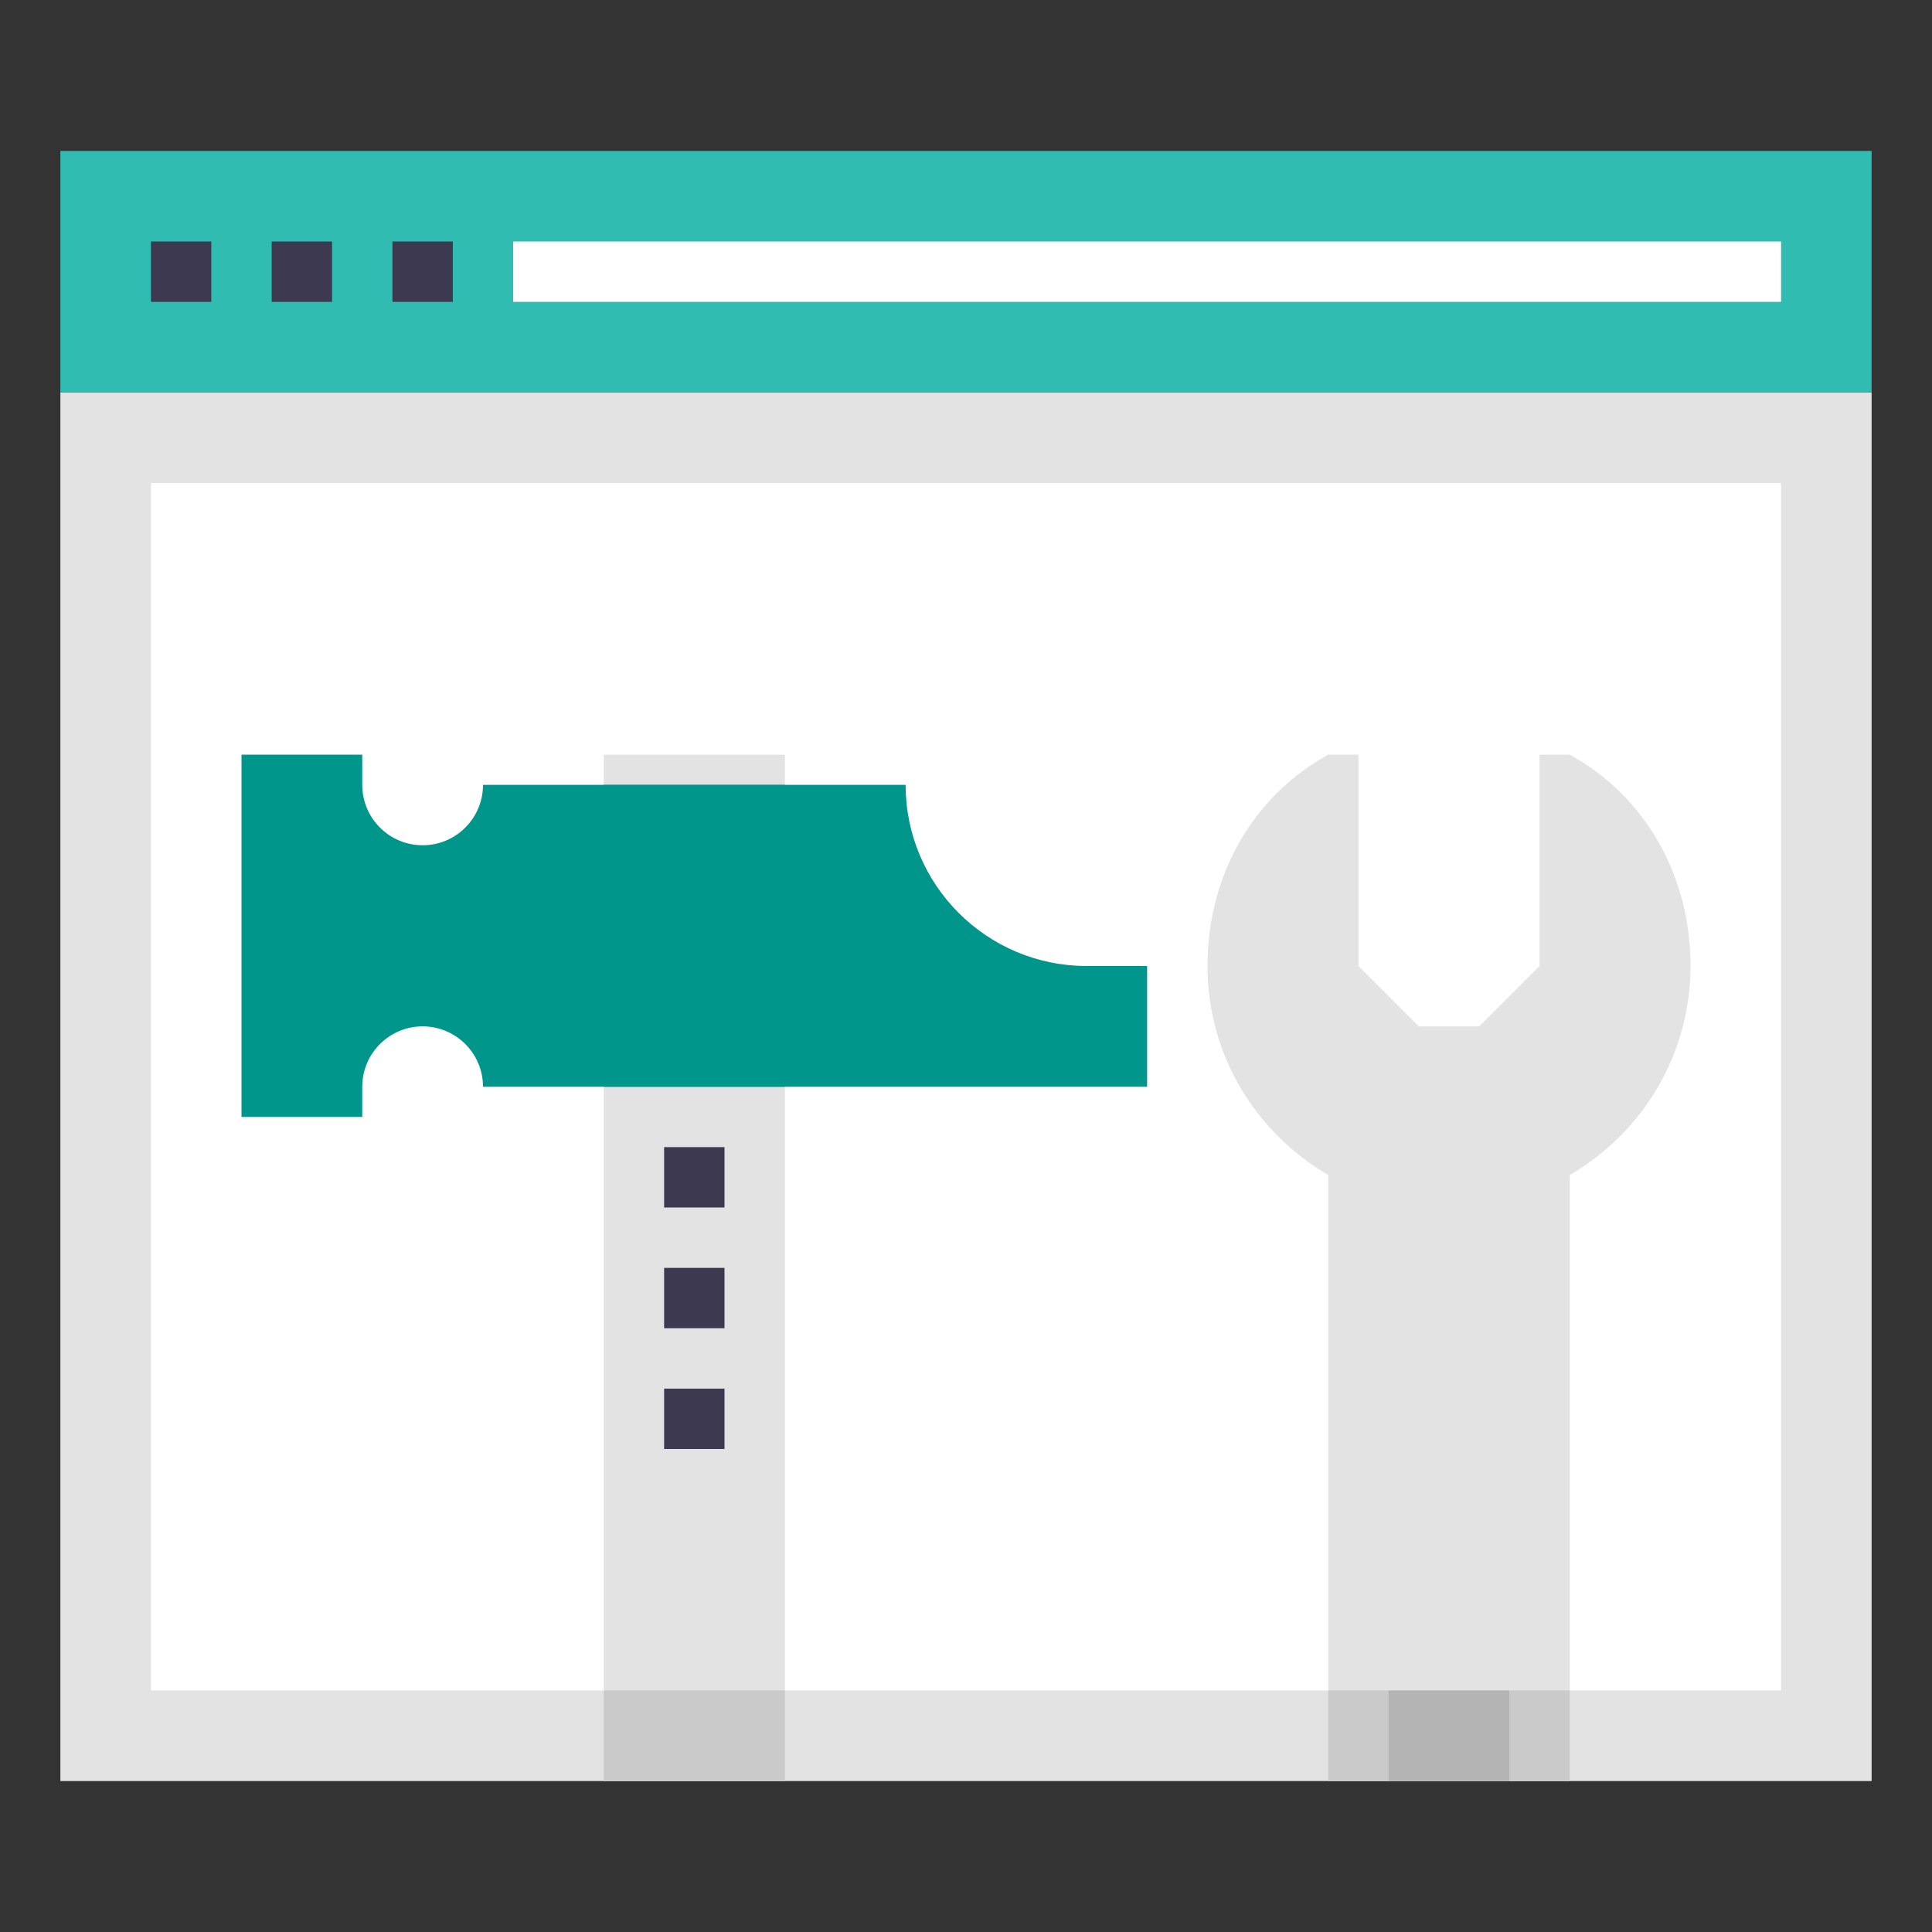 <?xml version="1.0" encoding="utf-8"?>
<!-- Generator: Adobe Illustrator 16.0.0, SVG Export Plug-In . SVG Version: 6.00 Build 0)  -->
<!DOCTYPE svg PUBLIC "-//W3C//DTD SVG 1.1//EN" "http://www.w3.org/Graphics/SVG/1.1/DTD/svg11.dtd">
<svg version="1.1" id="Layer_1" xmlns="http://www.w3.org/2000/svg" xmlns:xlink="http://www.w3.org/1999/xlink" x="0px" y="0px"
	 width="64px" height="64px" viewBox="0 0 64 64" enable-background="new 0 0 64 64" xml:space="preserve">
<rect x="0" y="0" width="64" height="64" fill="#333333" stroke="none"/>
<g>
	<g>
		<rect x="2" y="13" fill="#E3E3E3" width="60" height="46"/>
		<rect x="5" y="16" fill="#FFFFFF" width="54" height="40"/>
		<rect x="2" y="5" fill="#30BCB0" width="60" height="8"/>
		<g>
			<g>
				<line fill="none" stroke="#3C3950" stroke-width="2" stroke-miterlimit="10" x1="5" y1="9" x2="7" y2="9"/>
				<line fill="none" stroke="#3C3950" stroke-width="2" stroke-miterlimit="10" x1="9" y1="9" x2="11" y2="9"/>
				<line fill="none" stroke="#3C3950" stroke-width="2" stroke-miterlimit="10" x1="13" y1="9" x2="15" y2="9"/>
			</g>
			<line fill="none" stroke="#FFFFFF" stroke-width="2" stroke-miterlimit="10" x1="17" y1="9" x2="59" y2="9"/>
		</g>
	</g>
	<g>
		<g>
			<g>
				<rect x="20" y="25" fill="#E3E3E3" width="6" height="34"/>
			</g>
			<path fill="#00968B" d="M36,32c-3.314,0-6-2.688-6-6H16c0,1.104-0.896,2-2,2s-2-0.896-2-2v-1H8v12h4v-1c0-1.104,0.896-2,2-2
				s2,0.896,2,2h14h8v-4H36z"/>
			<g>
				<line fill="none" stroke="#3C3950" stroke-width="2" stroke-miterlimit="10" x1="23" y1="48" x2="23" y2="46"/>
				<line fill="none" stroke="#3C3950" stroke-width="2" stroke-miterlimit="10" x1="23" y1="44" x2="23" y2="42"/>
				<line fill="none" stroke="#3C3950" stroke-width="2" stroke-miterlimit="10" x1="23" y1="40" x2="23" y2="38"/>
			</g>
		</g>
		<g>
			<path fill="#E3E3E3" d="M52,25h-1v7l-2,2h-2l-2-2v-7h-1c-2.477,1.359-4,3.976-4,7c0,2.96,1.611,5.537,4,6.922V59h8V38.922
				c2.389-1.385,4-3.962,4-6.922C56,28.976,54.477,26.359,52,25z"/>
			<path fill="#E3E3E3" d="M49.414,42.586C49.023,42.195,48.512,42,48,42s-1.023,0.195-1.414,0.586S46,43.488,46,44v15h4V44
				C50,43.488,49.805,42.977,49.414,42.586z"/>
		</g>
	</g>
</g>
<rect x="20" y="26" fill="#00968B" width="6" height="10"/>
<rect x="20" y="56" fill="#CACACA" width="6" height="3"/>
<rect x="44" y="56" fill="#CACACA" width="8" height="3"/>
<rect x="46" y="56" fill="#B4B4B4" width="4" height="3"/>
</svg>

